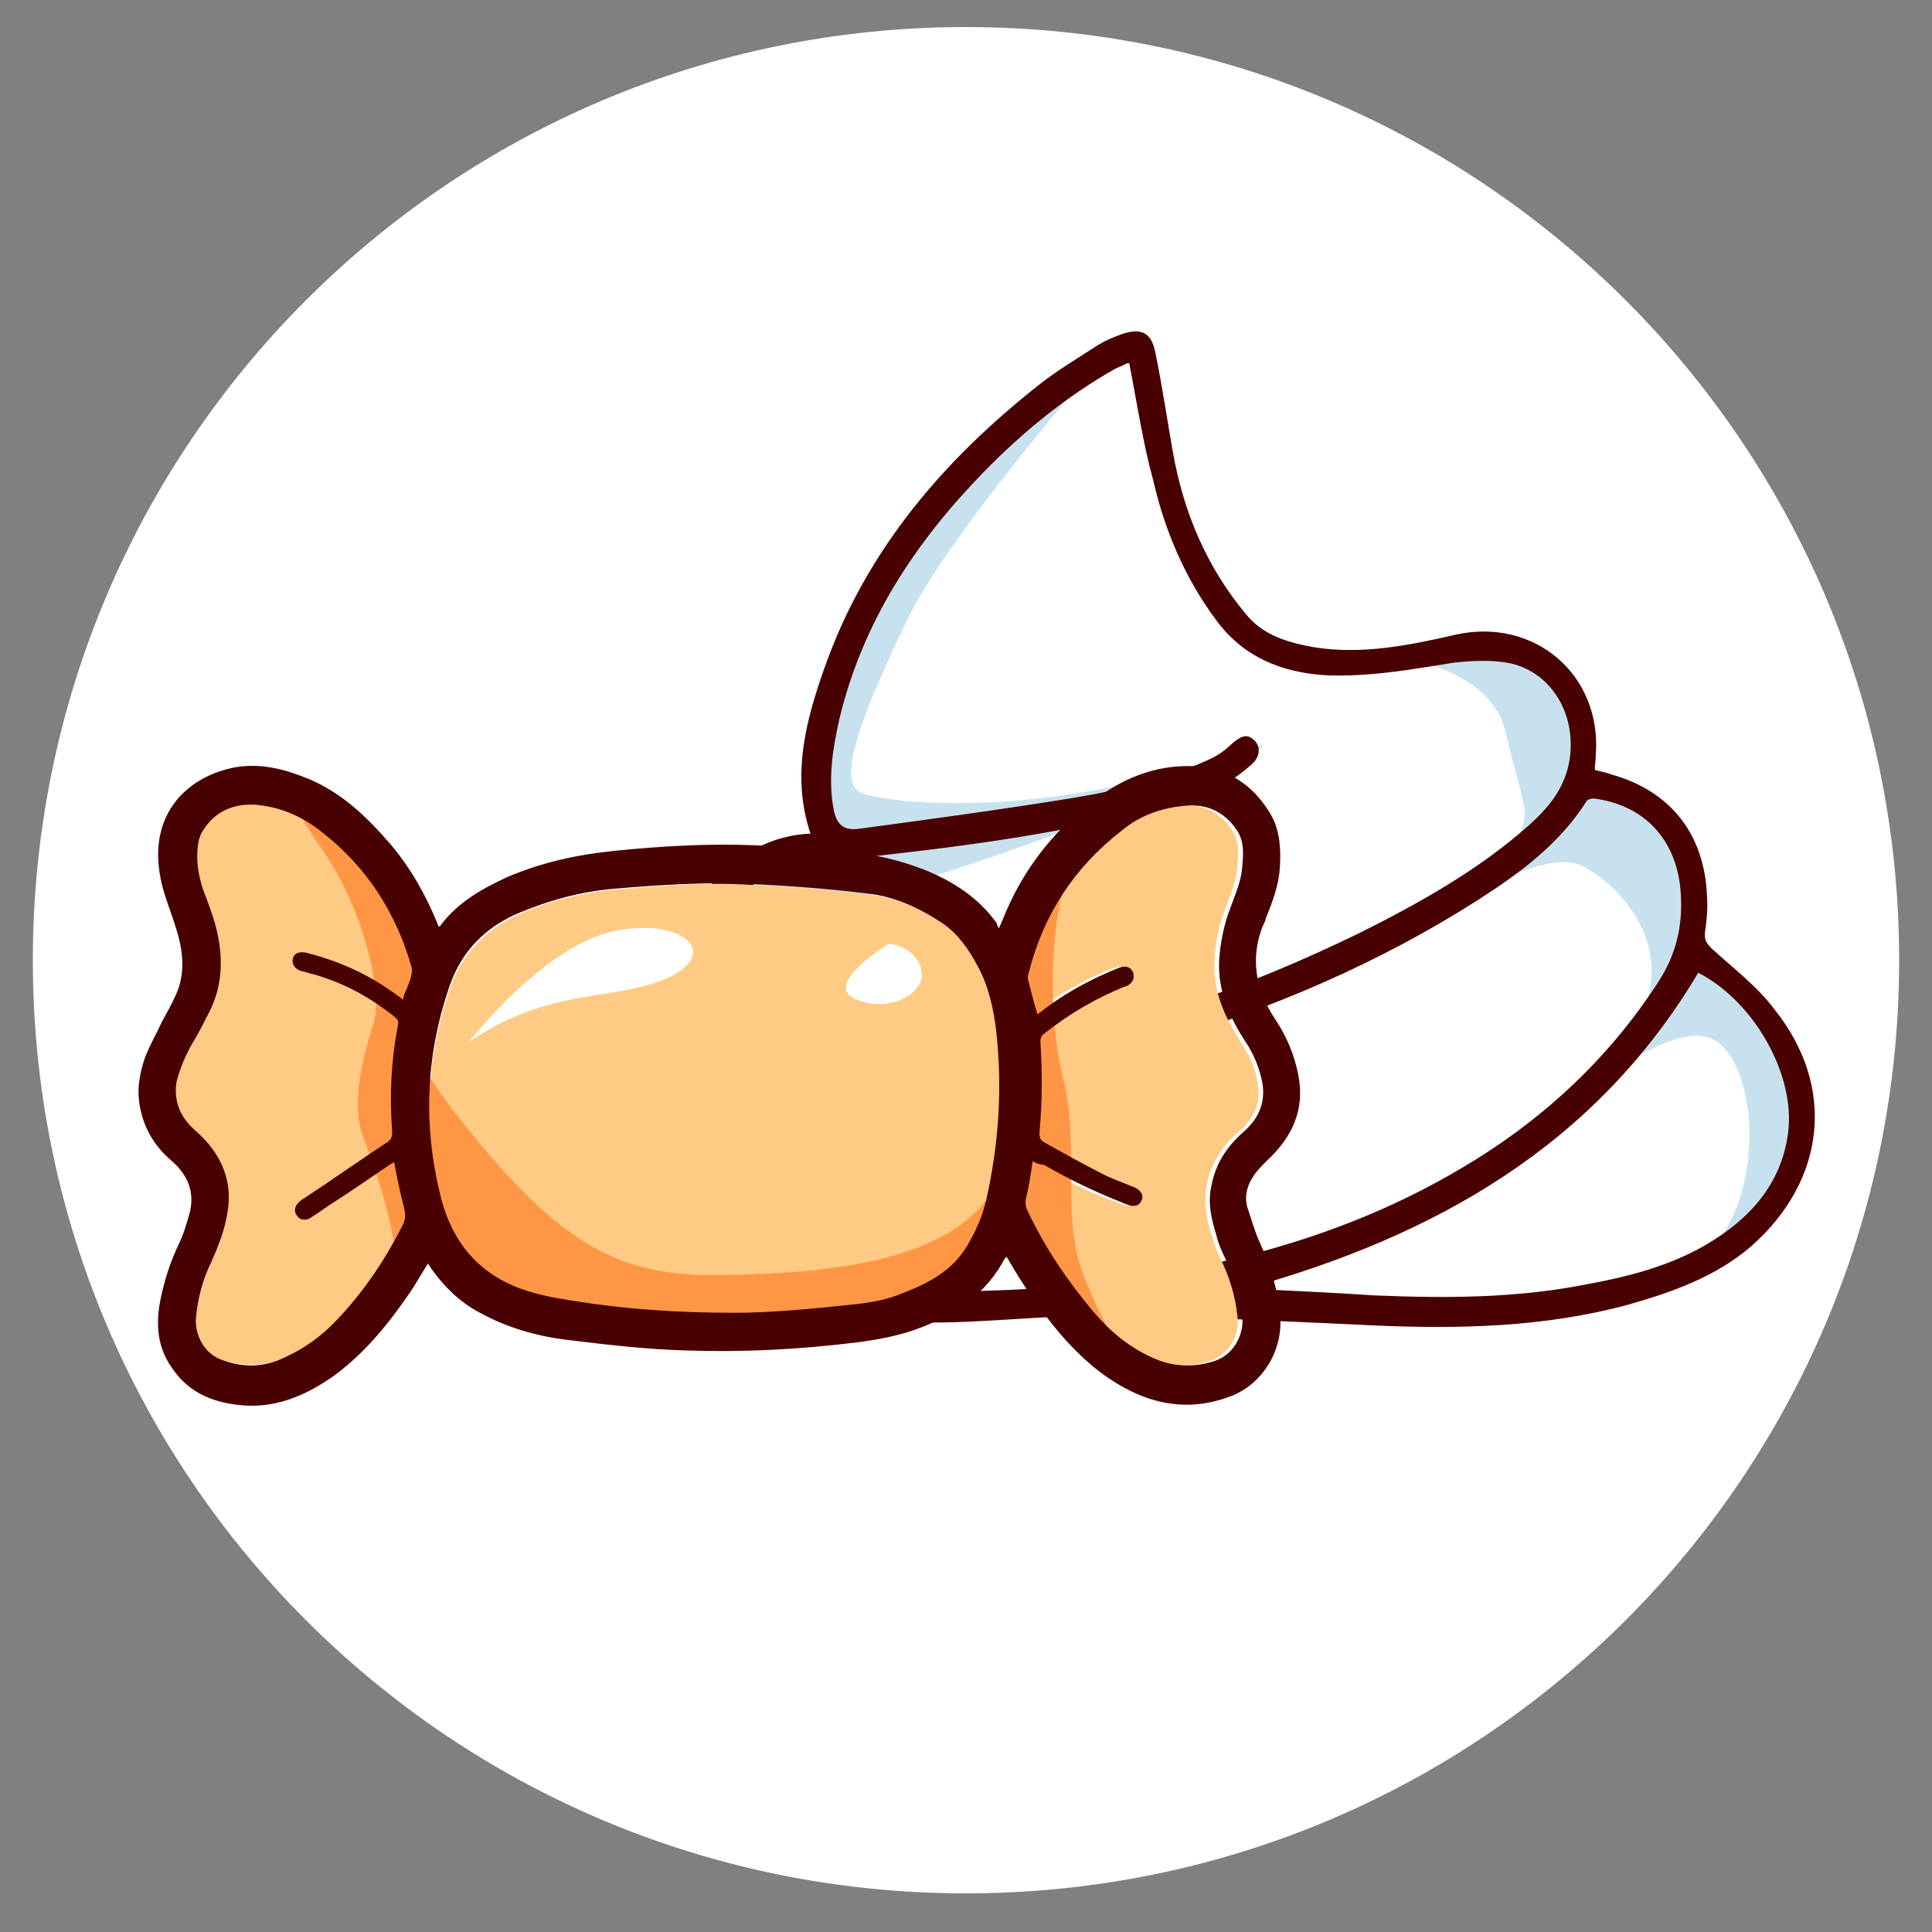 <?xml version="1.0" encoding="UTF-8"?> <svg xmlns="http://www.w3.org/2000/svg" xmlns:xlink="http://www.w3.org/1999/xlink" version="1.1" id="iconos" x="0px" y="0px" viewBox="0 0 200 200" style="enable-background:new 0 0 200 200;" xml:space="preserve"><rect x="0" y="0" width="200" height="200" fill="#808080" stroke="none"/> <style type="text/css"> .st0{fill:#FFFFFF;} .st1{fill:#C7E2EE;} .st2{fill:#490000;} .st3{fill:#FFCA83;} .st4{fill:#FF9645;} </style> <path class="st0" d="M100,196c53.4,0,96.6-43.3,96.6-96.6S153.4,2.8,100,2.8S3.4,46,3.4,99.4S46.6,196,100,196"></path> <g> <g> <path class="st0" d="M116.9,37.6c0.8,4.1,1.5,8.2,2.4,12.2c1.2,5.2,3.2,10,6.5,14.4c2.9,3.8,6.7,5.5,11.3,5.7 c4.5,0.2,8.9-0.6,13.3-1.3c1.8-0.3,3.7-0.4,5.5,0c4.6,0.8,7.4,5.6,6.4,10.5c-0.5,2.7-2.2,4.6-4.2,6.4c-5.2,4.7-11.3,8.1-17.5,11.1 c-11.7,5.7-23.9,10-36.8,12.1c-7.6,1.3-15.2,1.8-22.8,0.1c-0.9-0.2-1.8-0.4-2.6-0.8c-4.6-1.8-6.5-5.7-4.9-10.4 c1.6-4.8,5.7-7.8,10.7-8.3c10.3-1.1,20.7-2.1,30.8-4.5c3.8-0.9,7.5-2.2,11.1-3.4c1.3-0.4,2.4-1.4,3.4-2.3c0.9-0.8,0.9-1.8,0.2-2.5 c-0.7-0.6-1.4-0.4-2.4,0.5c-0.7,0.7-1.6,1.2-2.4,1.6c-4.4,2-9.2,3.1-13.9,3.9c-7.4,1.2-14.8,2.2-22.2,3.2c-1.6,0.2-2.3-0.4-2.6-2 c-0.7-3.2-0.2-6.3,0.6-9.4c2.4-10,7.9-18.2,14.9-25.5c4.1-4.2,8.5-7.8,13.6-10.7c0.4-0.2,0.7-0.4,1.1-0.5 C116.5,37.6,116.7,37.6,116.9,37.6z"></path> <path class="st0" d="M96.7,134.1c-7.4-0.6-14.7-1.2-22.1-1.8c-0.2,0-0.5-0.1-0.7-0.1c-7.9-1.9-10.9-9.3-6.5-16.1 c1.8-2.7,4.5-4.4,7.2-6.1c0.2-0.1,0.6-0.1,0.8,0c4.4,2.3,9.3,2.7,14.1,2.8c10.4,0.2,20.5-1.9,30.4-4.9c11.6-3.5,22.7-8.2,33-14.8 c4.3-2.7,8.4-5.7,11.1-10.1c0.2-0.2,0.8-0.3,1.1-0.3c5.2,0.8,8.4,4.5,8.7,9.9c0.2,3.3-0.5,6.2-2.3,9c-5.2,8.3-12.3,14.6-20.7,19.5 c-10.2,6-21.3,9.4-32.9,11.1c-7.1,1.1-14.2,1.5-21.4,1.5C96.7,133.8,96.7,134,96.7,134.1z"></path> <path class="st0" d="M129,133.4c19.5-5.5,36.1-14.7,46.7-32.8c5.7,2.9,10.1,10.5,9.3,16.6c-0.7,5.3-4,8.9-8.4,11.5 c-3.9,2.3-8.3,3.4-12.7,4.2c-7.2,1.4-14.4,1.5-21.7,1.1C137.8,133.9,133.4,133.6,129,133.4z"></path> <path class="st1" d="M116.2,34.6c0,0-17.7,20-22.3,29.6S86.6,80.7,89,82c2.4,1.2,18.2,2.8,36-3.2c17.7-6-9.8,6.3-30.6,12.6 s-20.6,5-18.2,10.8s21,13.8,38.1,6.2c17.1-7.6-17.5,5.8-32.1,6.7s-12.5,4.1-13.3,7.8c-0.8,3.7,4.2,14.4,35.8,11.3 c31.6-3.1,14.8,0.5,14.8,0.5s-51.5,7.1-55.5-12c-1.5-7.1,6.1-14.8,11.5-12.8c5.5,2.1-5.7-4.9-3.2-13.3c2.5-8.4,11.1-7.7,14.9-8.9 c3.9-1.2-7.9-2.7,0.8-22S116.2,34.6,116.2,34.6z"></path> <path class="st1" d="M133.3,67.3c0,0,9.9-0.7,16.6,2.2c2.9,1.3,5.2,3.2,5.9,6.1c2.3,9.8,3.5,8.9-1.2,14c-4.6,5.2,5.1-2,9.1,0 s10.5,8.7,5.4,17.1s4.8-2.8,9.2,1.6s4.3,20.2-5.3,23.9s16.2-4.8,13.4-18.2s-10.8-13.4-10.8-13.4s1.9-8.6-0.7-13.2 c-2.6-4.6-10.7-5.5-10.7-5.5s1.7-5.1-1.8-10.3c-3.5-5.2-8.1-5.3-11.2-4.6C148.2,67.6,133.3,67.3,133.3,67.3z"></path> <path class="st2" d="M72.5,107.7c-6.4-7.9,0.9-21,11.4-21.4c-2-6-0.5-11.7,1.5-17.3c4.3-12.1,12.3-21.4,22.2-29.2 c1.9-1.5,4.1-2.8,6.1-4.1c0.8-0.5,1.6-0.8,2.4-1.1c2-0.7,3.1-0.2,3.5,1.9c0.7,3.4,1.2,6.8,1.8,10.2c1.1,6.3,3.5,12,7.6,16.9 c1.8,2.2,4.3,2.9,7,3.4c5,0.8,9.9-0.2,14.7-1.3c8.1-1.8,15.1,4.1,14.5,12.4c0,0.5-0.1,1-0.1,1.6c0.7,0.2,1.3,0.3,1.8,0.5 c6,1.7,9.5,6.1,9.8,12.4c0.1,1.3,0,2.6-0.2,3.9c-0.1,0.8,0.2,1.2,0.7,1.7c2.2,2,4.7,3.9,6.5,6.3c6.4,8,5.3,17.7-2.4,24.5 c-3.7,3.2-8.3,4.8-12.9,6.1c-8.6,2.3-17.4,2.5-26.3,2.1c-9-0.4-18-0.9-27.1-1c-5.8-0.1-11.6,0.6-17.3,0.7 c-7.9,0.1-15.7-0.4-23.5-1.5c-0.9-0.1-1.9-0.4-2.7-0.7c-8.9-2.8-12.2-13.6-6.2-20.9c1.7-2,4-3.5,6-5.3 C71.8,108.1,72.1,107.9,72.5,107.7z M116.9,37.6c-0.2,0-0.3,0-0.4,0.1c-0.4,0.2-0.7,0.3-1.1,0.5c-5.1,2.9-9.5,6.5-13.6,10.7 c-7.1,7.3-12.5,15.5-14.9,25.5c-0.7,3.1-1.2,6.2-0.6,9.4c0.3,1.6,1.1,2.2,2.6,2c7.4-1,14.8-2,22.2-3.2c4.8-0.8,9.5-1.9,13.9-3.9 c0.9-0.4,1.7-0.9,2.4-1.6c1-0.9,1.7-1.2,2.4-0.5c0.7,0.6,0.7,1.7-0.2,2.5c-1,0.9-2.2,1.8-3.4,2.3c-3.7,1.3-7.4,2.6-11.1,3.4 c-10.1,2.3-20.5,3.4-30.8,4.5c-5.1,0.5-9.1,3.5-10.7,8.3c-1.5,4.7,0.3,8.7,4.9,10.4c0.8,0.3,1.7,0.6,2.6,0.8 c7.6,1.7,15.2,1.1,22.8-0.1c12.9-2.1,25.1-6.4,36.8-12.1c6.2-3.1,12.3-6.5,17.5-11.1c1.9-1.7,3.6-3.6,4.2-6.4 c1-5-1.8-9.7-6.4-10.5c-1.8-0.3-3.7-0.2-5.5,0c-4.4,0.7-8.8,1.5-13.3,1.3c-4.6-0.3-8.5-1.9-11.3-5.7c-3.2-4.3-5.3-9.2-6.5-14.4 C118.3,45.8,117.7,41.7,116.9,37.6z M96.7,134.1c0-0.1,0-0.2,0-0.4c7.2,0,14.3-0.4,21.4-1.5c11.6-1.8,22.7-5.1,32.9-11.1 c8.4-4.9,15.4-11.3,20.7-19.5c1.8-2.8,2.5-5.7,2.3-9c-0.3-5.4-3.5-9.1-8.7-9.9c-0.4-0.1-1,0-1.1,0.3c-2.8,4.4-6.9,7.4-11.1,10.1 c-10.3,6.6-21.4,11.3-33,14.8c-9.9,3-20,5.1-30.4,4.9c-4.9-0.1-9.7-0.6-14.1-2.8c-0.2-0.1-0.6-0.1-0.8,0c-2.7,1.7-5.4,3.4-7.2,6.1 c-4.5,6.8-1.4,14.3,6.5,16.1c0.2,0.1,0.5,0.1,0.7,0.1C82,132.9,89.4,133.5,96.7,134.1z M129,133.4c4.4,0.2,8.8,0.4,13.3,0.7 c7.3,0.3,14.5,0.3,21.7-1.1c4.4-0.8,8.8-1.9,12.7-4.2c4.4-2.6,7.7-6.2,8.4-11.5c0.8-6.1-3.6-13.7-9.3-16.6 C165.1,118.7,148.4,128,129,133.4z"></path> </g> <g> <path class="st3" d="M76.2,135.9c-6.4,0-11.5-0.4-16.5-1.1c-2-0.3-3.9-0.6-5.7-1.3c-4.4-1.6-7-4.8-8.2-9.2c-2-7.4-1.7-14.8,0.8-22 c1.2-3.5,3.6-6,7-7.6c3.2-1.4,6.6-2.3,10.1-2.6c4.7-0.4,9.3-0.8,14-0.5c4.1,0.2,8.1,0.5,12.2,1c2.8,0.3,5.5,1.5,7.8,3.1 c1.6,1.1,2.7,2.7,3.6,4.4c1.1,2,1.7,4.2,1.9,6.5c0.7,5.9,0.3,11.8-1,17.7c-0.4,1.7-1.1,3.3-2,4.8c-1.5,2.5-3.9,3.8-6.5,4.8 c-1.6,0.6-3.2,1-4.9,1.2C84.1,135.5,79.5,135.9,76.2,135.9z"></path> <path class="st3" d="M106.9,120.2c0.3,0.2,0.5,0.3,0.7,0.4c2.6,1.6,5.3,2.9,8.1,3.9c0.2,0.1,0.3,0.1,0.5,0.2 c0.7,0.3,1.3,0,1.5-0.5c0.2-0.6-0.1-1.1-0.8-1.3c-1.2-0.5-2.4-0.9-3.5-1.5c-2-1-3.9-2.1-5.9-3.2c-0.4-0.2-0.5-0.5-0.4-0.9 c0.3-3.2,0.4-6.4,0.1-9.5c0-0.4,0.1-0.6,0.4-0.8c2.6-2.1,5.4-3.7,8.4-4.9c0,0,0.1,0,0.1,0c0.7-0.3,1-0.8,0.7-1.4 c-0.2-0.6-0.8-0.8-1.5-0.5c-2.6,1-5,2.3-7.2,3.9c-0.4,0.3-0.8,0.6-1.2,0.9c-0.3-1.3-0.7-2.5-1-3.7c0-0.2,0-0.4,0.1-0.6 c1.6-6,4.8-10.9,9.6-14.7c2-1.5,4.2-2.4,6.7-2.6c2.4-0.2,4.2,0.8,5.4,2.8c0.6,1,0.5,2.3,0.4,3.5c-0.1,1.5-0.7,2.8-1.2,4.2 c-0.7,1.8-1.1,3.7-1.2,5.7c-0.1,3.1,1.1,5.7,2.7,8.2c0.9,1.4,1.6,2.8,1.8,4.4c0.4,2.1-0.5,3.7-2,5c-1.8,1.5-2.9,3.4-3.3,5.6 c-0.3,1.7,0,3.4,0.5,5c0.3,0.9,0.6,1.8,1,2.6c0.9,1.9,1.5,3.8,1.7,5.9c0.3,2-1,4-2.9,4.6c-2.2,0.7-4.4,0.6-6.5-0.4 c-2.3-1.1-4.3-2.7-6-4.7c-2.7-3.2-5-6.6-6.8-10.4c-0.2-0.4-0.3-0.8-0.2-1.3C106.5,122.9,106.7,121.6,106.9,120.2z"></path> <path class="st3" d="M40.8,120.3c0.3,1.6,0.6,3.1,1,4.6c0.2,0.8,0.2,1.4-0.2,2.1c-1.8,3.6-4,6.8-6.8,9.7c-1.5,1.6-3.3,2.9-5.3,3.8 c-2.2,1-4.4,1-6.7,0.2c-1.6-0.6-2.7-2.5-2.5-4.4c0.2-2,0.7-3.9,1.6-5.7c0.7-1.5,1.3-3.1,1.6-4.8c0.6-3.5-0.6-6.4-3.2-8.7 c-0.7-0.6-1.3-1.3-1.7-2.2c-0.4-1-0.5-1.9-0.3-3c0.3-1.5,0.9-2.9,1.8-4.2c0.6-1,1.2-2,1.6-3c1.4-3,1.4-6.1,0.5-9.3 c-0.3-1.1-0.7-2.1-1.1-3.1c-0.7-1.8-0.9-3.6-0.5-5.4c0.1-0.3,0.2-0.7,0.4-0.9c1.3-1.9,3.1-2.9,5.4-2.7c2.7,0.2,5,1.2,7.1,2.9 c4.5,3.7,7.6,8.3,9.1,13.9c0.1,0.4,0,0.8-0.1,1.2c-0.1,0.4-0.2,0.7-0.4,1.1c-0.1,0.4-0.2,0.7-0.4,1.1c-0.2-0.2-0.4-0.3-0.5-0.4 c-2.8-2.1-5.9-3.5-9.2-4.4c-0.1,0-0.3-0.1-0.4-0.1c-0.6-0.1-1.1,0.2-1.3,0.7c-0.1,0.6,0.2,1.1,0.8,1.2c0.5,0.1,1,0.3,1.5,0.4 c3.1,0.9,5.8,2.4,8.3,4.4c0.3,0.2,0.4,0.4,0.3,0.8c-0.7,3.6-0.9,7.3-0.6,11c0,0.6-0.1,0.9-0.6,1.2c-2.9,1.9-5.7,3.9-8.6,5.8 c-0.1,0.1-0.3,0.2-0.4,0.3c-0.4,0.4-0.5,0.9-0.3,1.4c0.3,0.5,0.9,0.6,1.4,0.3c0.8-0.5,1.6-1.1,2.4-1.6c1.9-1.3,3.8-2.6,5.8-3.9 C40.4,120.5,40.6,120.4,40.8,120.3z"></path> <path class="st4" d="M41.8,103.5c0,0-2.4,2.3,6.8,13.6s15.2,15,25.4,14.9s23.1-1,28.2-7.9c5.1-6.9,2,6,2,6s-2.5,3.3-19.6,6.3 c-17.1,3-29-0.6-32-0.7s-11.8-15.6-11.9-18.7C40.4,114.2,41.8,103.5,41.8,103.5z"></path> <path class="st4" d="M117.5,142.2c0,0-2.8-3.7-5.3-10.1c-2.5-6.5-0.3-13.3-2.2-20.7c-1.8-7.4-1.3-20,2.2-24s-8.8,11.7-8.8,11.7 l1.6,11.8l-0.9,10.8l-0.7,5.1l6,9.1L117.5,142.2z"></path> <path class="st4" d="M44.4,97.7c0,0-7.1-12.1-10.8-13.8c-3.7-1.6-4.1-1.6,0,4.4c4.1,6.1,6,14.4,5.1,17.5c-0.9,3-2.5,8.2-1.1,11.9 c1.4,3.7,4.2,11.7,3,14.6c-1.2,2.9,3.1-4.7,3.1-4.7s-0.9-10.7-0.4-15.3c0.5-4.6,1.1-10,1.9-11.5C45.9,99.3,44.4,97.7,44.4,97.7z"></path> <path class="st2" d="M103.4,96.1c0.2-0.4,0.3-0.7,0.4-0.9c2.1-5.3,5.5-9.6,10.2-12.9c2.7-1.9,5.7-3,9-3c3.8,0,6.7,1.8,8.6,5.1 c0.9,1.6,1,3.5,0.9,5.3c-0.1,1.8-0.7,3.5-1.4,5.2c-0.1,0.3-0.2,0.7-0.4,1c-1.3,3.4-0.7,6.6,1.3,9.6c1.2,1.8,2,3.7,2.4,5.8 c0.7,3.5-0.6,6.4-3.2,8.8c-0.6,0.6-1.2,1.2-1.6,1.9c-0.6,1-0.8,2.1-0.4,3.2c0.4,1.2,0.7,2.3,1.2,3.4c1.1,2.4,1.9,4.9,2.1,7.5 c0.4,3.5-1.7,7.1-5,8.4c-3.3,1.3-6.6,1.2-9.8-0.2c-3.2-1.4-5.8-3.7-8.1-6.4c-1.9-2.3-3.6-4.7-5.1-7.3c-0.1-0.2-0.2-0.3-0.3-0.5 c-0.1,0.1-0.2,0.2-0.2,0.2c-1.9,3.6-5,5.7-8.6,7.1c-2.3,0.9-4.6,1.3-7,1.6c-5.8,0.7-11.5,1-17.3,0.8c-4.1-0.1-8.3-0.6-12.4-1.1 c-3.3-0.4-6.3-1.3-9.2-2.9c-2-1.1-3.5-2.6-4.8-4.4c-0.1-0.2-0.3-0.4-0.4-0.6c-0.7,1.1-1.3,2.2-2,3.2c-2.2,3.2-4.6,6.1-7.7,8.4 c-2.7,1.9-5.7,3.3-9.2,3.1c-3.1-0.2-5.8-1.2-7.6-3.9c-1.5-2.1-1.7-4.5-1.2-7c0.4-2,1-3.9,1.9-5.8c0.5-1,0.8-2.1,1.1-3.1 c0.6-2.2-0.1-4-1.8-5.5c-1.9-1.6-3.1-3.7-3.4-6.2c-0.2-1.5,0.1-3,0.6-4.5c0.5-1.3,1.2-2.5,1.8-3.8c0.5-0.9,1-1.8,1.4-2.7 c1.1-2.4,0.7-4.9-0.1-7.3c-0.5-1.6-1.2-3.2-1.5-4.9C15.4,84.6,19,80.6,24,79.5c2.8-0.6,5.5,0.1,8.1,1.2c3.5,1.5,6.1,4.1,8.5,6.9 c1.9,2.3,3.4,4.9,4.6,7.8c0.1,0.2,0.1,0.3,0.2,0.5c0.1,0,0.2,0,0.2-0.1c1.8-2.4,4.3-3.8,6.9-5c3.5-1.5,7.1-2.3,10.9-2.7 c4.9-0.5,9.8-0.8,14.7-0.6c3.2,0.1,6.4,0.5,9.6,0.7c2.7,0.2,5.3,0.8,7.9,1.8c3,1.2,5.7,2.9,7.6,5.6 C103.2,95.8,103.3,95.9,103.4,96.1z M76.2,135.9c3.3,0,7.9-0.4,12.5-0.9c1.7-0.2,3.3-0.5,4.9-1.2c2.6-1,5-2.3,6.5-4.8 c0.9-1.5,1.6-3.1,2-4.8c1.3-5.8,1.7-11.7,1-17.7c-0.3-2.3-0.8-4.5-1.9-6.5c-0.9-1.7-2-3.3-3.6-4.4c-2.4-1.6-5-2.8-7.8-3.1 c-4-0.5-8.1-0.8-12.2-1c-4.7-0.2-9.3,0.1-14,0.5c-3.5,0.3-6.8,1.2-10.1,2.6c-3.4,1.5-5.8,4-7,7.6c-2.5,7.3-2.7,14.6-0.8,22 c1.2,4.4,3.8,7.6,8.2,9.2c1.9,0.7,3.8,1,5.7,1.3C64.7,135.5,69.8,135.9,76.2,135.9z M106.9,120.2c-0.2,1.4-0.4,2.7-0.7,3.9 c-0.1,0.5,0,0.9,0.2,1.3c1.8,3.8,4.1,7.2,6.8,10.4c1.7,2,3.6,3.6,6,4.7c2.1,1,4.3,1.1,6.5,0.4c1.9-0.6,3.1-2.6,2.9-4.6 c-0.3-2.1-0.9-4-1.7-5.9c-0.4-0.8-0.8-1.7-1-2.6c-0.5-1.6-0.9-3.3-0.5-5c0.4-2.3,1.6-4.1,3.3-5.6c1.5-1.3,2.3-2.9,2-5 c-0.3-1.6-0.9-3.1-1.8-4.4c-1.6-2.5-2.8-5.1-2.7-8.2c0.1-2,0.5-3.9,1.2-5.7c0.5-1.4,1.1-2.7,1.2-4.2c0.1-1.2,0.2-2.4-0.4-3.5 c-1.2-2-3.1-3-5.4-2.8c-2.5,0.2-4.8,1-6.7,2.6c-4.9,3.8-8.1,8.7-9.6,14.7c-0.1,0.2-0.1,0.4-0.1,0.6c0.3,1.2,0.6,2.4,1,3.7 c0.4-0.3,0.8-0.6,1.2-0.9c2.2-1.6,4.7-2.9,7.2-3.9c0.7-0.3,1.3-0.1,1.5,0.5c0.2,0.6-0.1,1.1-0.7,1.4c0,0-0.1,0-0.1,0 c-3,1.2-5.9,2.9-8.4,4.9c-0.3,0.2-0.4,0.5-0.4,0.8c0.2,3.2,0.2,6.4-0.1,9.5c0,0.4,0.1,0.7,0.4,0.9c2,1.1,3.9,2.2,5.9,3.2 c1.1,0.6,2.3,1,3.5,1.5c0.7,0.3,1,0.8,0.8,1.3c-0.2,0.6-0.8,0.8-1.5,0.5c-0.2-0.1-0.4-0.1-0.5-0.2c-2.8-1.1-5.5-2.4-8.1-3.9 C107.4,120.5,107.2,120.4,106.9,120.2z M40.8,120.3c-0.2,0.1-0.3,0.2-0.5,0.3c-1.9,1.3-3.8,2.6-5.8,3.9c-0.8,0.5-1.6,1.1-2.4,1.6 c-0.5,0.3-1.1,0.2-1.4-0.3c-0.3-0.4-0.2-1,0.3-1.4c0.1-0.1,0.2-0.2,0.4-0.3c2.9-1.9,5.7-3.9,8.6-5.8c0.5-0.3,0.6-0.6,0.6-1.2 c-0.3-3.7-0.1-7.4,0.6-11c0.1-0.4-0.1-0.6-0.3-0.8c-2.5-2-5.2-3.5-8.3-4.4c-0.5-0.1-1-0.3-1.5-0.4c-0.6-0.2-0.9-0.7-0.8-1.2 c0.1-0.6,0.6-0.8,1.3-0.7c0.1,0,0.3,0.1,0.4,0.1c3.4,0.9,6.4,2.3,9.2,4.4c0.2,0.1,0.3,0.2,0.5,0.4c0.1-0.4,0.2-0.8,0.4-1.1 c0.1-0.4,0.3-0.7,0.4-1.1c0.1-0.4,0.2-0.8,0.1-1.2C41,94.5,38,89.8,33.4,86.2c-2.1-1.7-4.4-2.7-7.1-2.9C24,83.2,22.2,84.1,21,86 c-0.2,0.3-0.3,0.6-0.4,0.9c-0.4,1.9-0.1,3.7,0.5,5.4c0.4,1,0.8,2.1,1.1,3.1c0.9,3.1,1,6.3-0.5,9.3c-0.5,1-1,2-1.6,3 c-0.8,1.3-1.4,2.7-1.8,4.2c-0.2,1-0.1,2,0.3,3c0.4,0.9,1,1.6,1.7,2.2c2.6,2.3,3.9,5.2,3.2,8.7c-0.3,1.7-0.9,3.2-1.6,4.8 c-0.9,1.8-1.4,3.7-1.6,5.7c-0.2,1.9,0.9,3.8,2.5,4.4c2.2,0.9,4.5,0.9,6.7-0.2c2-0.9,3.8-2.2,5.3-3.8c2.8-2.9,5-6.2,6.8-9.7 c0.4-0.7,0.4-1.3,0.2-2.1C41.4,123.4,41.1,121.9,40.8,120.3z"></path> <path class="st0" d="M48.5,107.9c0,0,7.8-10,15-11.5c7.1-1.5,11.2,2.2,5.7,4.8C63.7,103.7,56.9,102.1,48.5,107.9z"></path> <path class="st0" d="M92,97.7c0,0-6.9,4.2-3.5,5.7c3.4,1.5,6.7-0.4,6.9-2.2C95.6,99.4,94,97.9,92,97.7z"></path> </g> </g> </svg> 